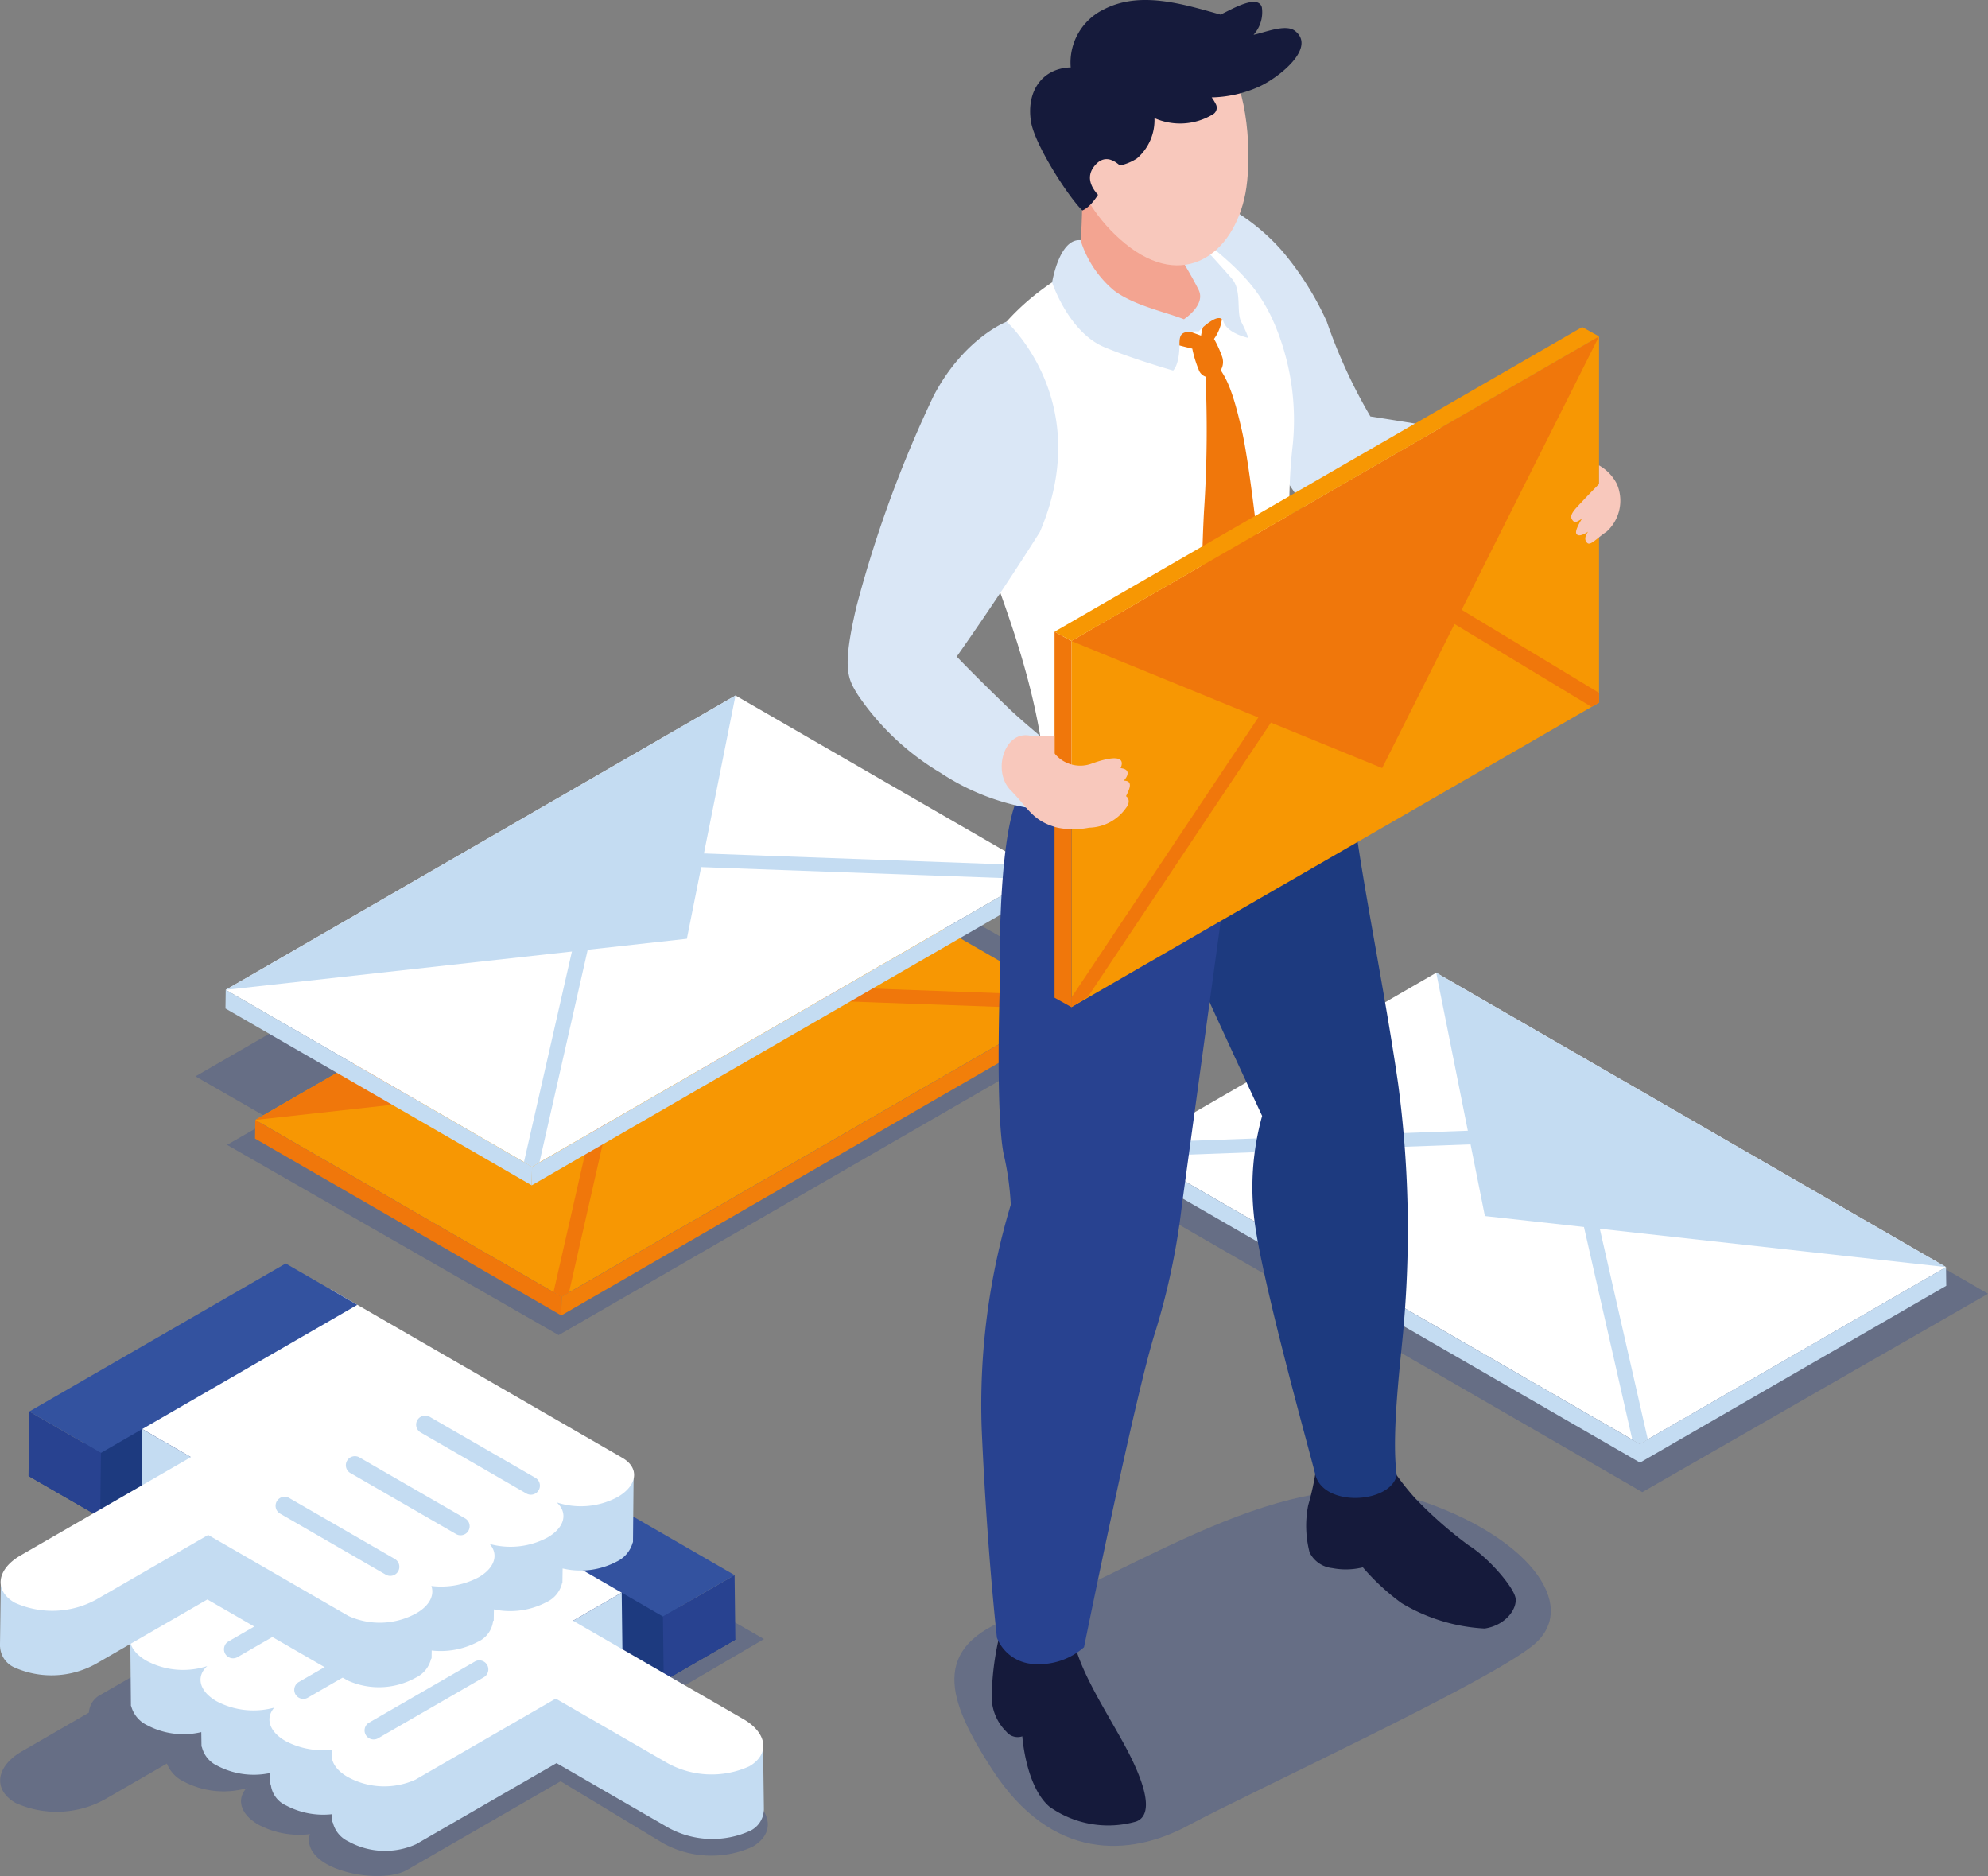 <svg data-name="グループ 7660" xmlns="http://www.w3.org/2000/svg" width="162.716" height="153.538"><rect width="100%" height="100%" fill="#808080" stroke="none"/><defs><clipPath id="a"><path data-name="長方形 12136" fill="none" d="M0 0h162.716v153.538H0z"/></clipPath><clipPath id="b"><path data-name="長方形 12131" transform="translate(78.116 121.987)" fill="none" d="M0 0h48.814v29.084H0z"/></clipPath><clipPath id="c"><path data-name="長方形 12132" transform="translate(.012 117.254)" fill="none" d="M0 0h62.83v36.284H0z"/></clipPath><clipPath id="d"><path data-name="長方形 12133" transform="translate(15.997 63.399)" fill="none" d="M0 0h72.498v45.874H0z"/></clipPath><clipPath id="e"><path data-name="長方形 12134" transform="translate(91.651 81.19)" fill="none" d="M0 0h71.065v40.931H0z"/></clipPath></defs><g data-name="グループ 7659"><g data-name="グループ 7658"><g data-name="グループ 7657" clip-path="url(#a)"><g data-name="グループ 7647"><g data-name="グループ 7646"><g data-name="グループ 7645" clip-path="url(#b)" opacity=".3"><path data-name="パス 34322" d="M115.894 122.7c9.066 2.928 13.4 8.6 9.734 11.83-3.345 2.951-23.317 12.15-28.38 14.876-4.726 2.544-11.154 3-16.082-4.65-3.6-5.59-5.153-9.975 1.862-12.455 9.615-3.4 22.407-12.978 32.866-9.6" fill="#284290"/></g></g></g><g data-name="グループ 7650"><g data-name="グループ 7649"><g data-name="グループ 7648" clip-path="url(#c)" opacity=".3"><path data-name="パス 34323" d="M61.056 146.926l-10.944-6.415a1.541 1.541 0 00-.423-1.911 6.945 6.945 0 005.276-.411l.336.187 7.229-4.229-23.315-13.379L35.426 123l-5.926-3.42-4.03-2.326-22.9 13.22 6.4 3.7 3.689-2.129 3.562 2.056L8.3 138.67a1.785 1.785 0 00-1.025 1.5L1.8 143.333c-2.158 1.245-2.394 3.147-.526 4.226a8.169 8.169 0 007.321-.3l5.066-2.925A2.759 2.759 0 0015 145.785a7.029 7.029 0 005.165.574c-.809.905-.5 2.121.993 2.981a7.13 7.13 0 004.214.77c-.281.812.134 1.74 1.334 2.433 1.787 1.032 5.093 1.374 6.641.48l12.541-7.24 8.375 5.066a8.169 8.169 0 007.321.3c1.868-1.078 1.631-2.98-.526-4.226" fill="#284290"/></g></g></g><g data-name="グループ 7653"><g data-name="グループ 7652"><g data-name="グループ 7651" clip-path="url(#d)" opacity=".3"><path data-name="パス 34324" d="M82.32 81.037l3.58-2.069L58.768 63.4 16 88.093l6.174 3.543-3.587 2.064 27.137 15.568 42.771-24.689z" fill="#284290"/></g></g></g><g data-name="グループ 7656"><g data-name="グループ 7655"><g data-name="グループ 7654" clip-path="url(#e)" opacity=".3"><path data-name="パス 34325" d="M119.945 81.19l42.771 24.694-28.294 16.237-42.771-24.694z" fill="#284290"/></g></g></g><path data-name="パス 34326" d="M53.118 134.373l-6.154 3.553 11.449 6.61 2.869-1.462 1.175-.074.066 4.958v.217h-.007a1.97 1.97 0 01-1.134 1.673 7.487 7.487 0 01-6.708-.278l-9.122-5.27-11.49 6.634a6.2 6.2 0 01-5.557-.23 2.308 2.308 0 01-1.267-1.567l-.036.009-.01-.668a6.5 6.5 0 01-3.77-.709 2.135 2.135 0 01-1.259-1.735l-.048.011-.014-.933a6.414 6.414 0 01-4.321-.6 2.291 2.291 0 01-1.261-1.555l-.026.006-.018-1.2a6.358 6.358 0 01-4.429-.563 2.445 2.445 0 01-1.312-1.577h-.018v-.144l-.054-5.674 3.568-.7.5 3.1 20.79-12z" fill="#c4dcf2"/><path data-name="パス 34327" d="M39.209 122.079l-5.864 3.385 20.981 12.114 5.864-3.386z" fill="#1d3a7f"/><path data-name="パス 34328" d="M60.125 128.913l.064 5.28-5.863 3.385-.065-5.28z" fill="#284290"/><path data-name="パス 34329" d="M50.886 130.349l.065 5.28-5.864 3.385-.065-5.28z" fill="#c4dcf2"/><path data-name="パス 34330" d="M46.9 132.646l13.94 8.048c1.977 1.141 2.193 2.884.481 3.872a7.478 7.478 0 01-6.707-.278l-9.126-5.268L34 145.654a6.2 6.2 0 01-5.556-.23c-1.1-.635-1.479-1.486-1.222-2.23a6.526 6.526 0 01-3.861-.705c-1.365-.788-1.651-1.9-.91-2.732a6.438 6.438 0 01-4.732-.526c-1.446-.834-1.681-2.035-.757-2.873a6.36 6.36 0 01-4.978-.438c-1.638-.945-1.817-2.389-.4-3.208l23.87-13.781 17.6 10.162z" fill="#fff"/><path data-name="パス 34331" d="M39.144 116.8l-5.864 3.385L54.261 132.3l5.864-3.386z" fill="#33529f"/><path data-name="パス 34332" d="M29.939 141.254a.741.741 0 001.012 1.012l8.649-4.994a.74.74 0 10-.74-1.282l-8.649 4.993a.737.737 0 00-.272.271" fill="#c4dcf2"/><path data-name="パス 34333" d="M24.185 137.932a.741.741 0 001.012 1.012l8.65-4.993a.74.74 0 00-.739-1.283l-8.651 4.993a.737.737 0 00-.272.271" fill="#c4dcf2"/><path data-name="パス 34334" d="M18.433 134.611a.741.741 0 001.012 1.012l8.649-4.994a.74.74 0 10-.74-1.282L18.7 134.34a.737.737 0 00-.272.271" fill="#c4dcf2"/><path data-name="パス 34335" d="M9.408 120.982l6.154 3.553-11.449 6.61-2.869-1.462-1.175-.083L0 134.563v.217h.007a1.969 1.969 0 001.134 1.673 7.487 7.487 0 006.708-.278l9.125-5.269 11.49 6.634a6.2 6.2 0 005.557-.23 2.307 2.307 0 001.267-1.566l.036.008.01-.668a6.5 6.5 0 003.77-.709 2.132 2.132 0 001.259-1.735l.048.011.014-.933a6.408 6.408 0 004.321-.6 2.289 2.289 0 001.261-1.555l.026.006.018-1.2a6.364 6.364 0 004.429-.564 2.445 2.445 0 001.312-1.577h.018v-.144l.054-5.674-3.568-.7-.5 3.1-20.79-12z" fill="#c4dcf2"/><path data-name="パス 34336" d="M23.317 108.689l5.864 3.385L8.2 124.188 2.336 120.8z" fill="#1d3a7f"/><path data-name="パス 34337" d="M2.4 115.523l-.065 5.28 5.865 3.385.065-5.279z" fill="#284290"/><path data-name="パス 34338" d="M11.64 116.959l-.065 5.28 5.864 3.385.065-5.28z" fill="#c4dcf2"/><path data-name="パス 34339" d="M15.627 119.256L1.687 127.3c-1.976 1.141-2.193 2.884-.481 3.872a7.478 7.478 0 006.707-.278l9.126-5.268 11.49 6.634a6.2 6.2 0 005.556-.23c1.1-.635 1.48-1.486 1.222-2.23a6.534 6.534 0 003.861-.705c1.365-.788 1.651-1.9.91-2.732a6.438 6.438 0 004.732-.526c1.446-.834 1.681-2.035.758-2.873a6.358 6.358 0 004.977-.438c1.638-.945 1.817-2.389.4-3.208l-23.87-13.781L9.473 115.7z" fill="#fff"/><path data-name="パス 34340" d="M23.382 103.409l5.864 3.385-20.981 12.114-5.865-3.386z" fill="#33529f"/><path data-name="パス 34341" d="M32.587 127.864a.741.741 0 01-1.012 1.012l-8.649-4.994a.74.74 0 11.74-1.282l8.649 4.993a.737.737 0 01.272.271" fill="#c4dcf2"/><path data-name="パス 34342" d="M38.341 124.542a.741.741 0 01-1.012 1.012l-8.65-4.993a.74.74 0 01.739-1.283l8.651 4.993a.737.737 0 01.272.271" fill="#c4dcf2"/><path data-name="パス 34343" d="M44.093 121.221a.741.741 0 01-1.012 1.012l-8.649-4.994a.74.74 0 11.739-1.283l8.65 4.994a.737.737 0 01.272.271" fill="#c4dcf2"/><path data-name="パス 34344" d="M62.621 67.569L20.894 91.66l25.067 14.473 41.727-24.091z" fill="#f79703"/><path data-name="パス 34345" d="M20.894 91.66l37.744-4.181 3.983-19.91z" fill="#f0770b"/><path data-name="パス 34346" d="M56.422 81.49l30.311 1.1.956-.551-1-.576-29.576-1.073z" fill="#f0770b"/><path data-name="パス 34347" d="M49.621 86.814l-4.316 18.939.656.379.609-.345 4.3-18.937z" fill="#f0770b"/><path data-name="パス 34348" d="M45.967 106.136l-.026 1.524-25.067-14.473.02-1.527z" fill="#f0770b"/><path data-name="パス 34349" d="M87.694 82.045l-.026 1.524-41.727 24.091.026-1.524z" fill="#f27f0a"/><path data-name="パス 34350" d="M60.2 56.922L18.475 81.013l25.067 14.473L85.269 71.4z" fill="#fff"/><path data-name="パス 34351" d="M18.475 81.013l37.744-4.181 3.981-19.91z" fill="#c4dcf2"/><path data-name="パス 34352" d="M54 70.844l30.311 1.1.956-.551-1-.576-29.574-1.073z" fill="#c4dcf2"/><path data-name="パス 34353" d="M47.2 76.168l-4.314 18.939.656.379.609-.345 4.3-18.937z" fill="#c4dcf2"/><path data-name="パス 34354" d="M43.548 95.489l-.026 1.524L18.455 82.54l.02-1.527z" fill="#c4dcf2"/><path data-name="パス 34355" d="M85.275 71.4l-.026 1.524-41.727 24.089.026-1.524z" fill="#c4dcf2"/><path data-name="パス 34356" d="M117.554 79.614l41.727 24.091-25.067 14.473-41.727-24.091z" fill="#fff"/><path data-name="パス 34357" d="M159.281 103.705l-37.744-4.181-3.983-19.91z" fill="#c4dcf2"/><path data-name="パス 34358" d="M123.753 93.536l-30.311 1.1-.956-.55 1-.576 29.579-1.075z" fill="#c4dcf2"/><path data-name="パス 34359" d="M130.554 98.86l4.316 18.94-.656.379-.609-.345L129.3 98.9z" fill="#c4dcf2"/><path data-name="パス 34360" d="M134.208 118.181l.026 1.524 25.066-14.473-.02-1.527z" fill="#c4dcf2"/><path data-name="パス 34361" d="M92.481 94.09l.026 1.524 41.727 24.091-.026-1.524z" fill="#c4dcf2"/><path data-name="パス 34362" d="M107.743 120.032a21.185 21.185 0 01-.667 3.156 8.643 8.643 0 00.111 3.864 2.323 2.323 0 001.844 1.285 5.8 5.8 0 002.518-.06 18.612 18.612 0 003.159 2.921 14.645 14.645 0 006.811 2.086c1.733-.264 2.661-1.615 2.528-2.486s-2.175-3.284-3.849-4.329a34.339 34.339 0 01-4.3-3.772 20.65 20.65 0 01-2.135-2.782z" fill="#151a3b"/><path data-name="パス 34363" d="M81.986 133.166a22.91 22.91 0 00-.81 5.427 4.026 4.026 0 001.192 3.134 1.193 1.193 0 001.307.382s.277 4.1 2.222 5.759a8.311 8.311 0 007.09 1.214c1.619-.6.554-3.54-1.03-6.419s-3.607-5.978-4.112-8.581c-3.878-.535-5.859-.916-5.859-.916" fill="#151a3b"/><path data-name="パス 34364" d="M100.156 16.76a16.845 16.845 0 014.775 3.766 24.669 24.669 0 013.666 5.8 43.03 43.03 0 003.569 7.758s12.609 1.935 14.465 2.731-.35 6.054-.35 6.054-15.865 1.616-18.628-.435C105.5 40.838 94.39 20.526 94.39 20.526z" fill="#dae7f6"/><path data-name="パス 34365" d="M105.374 51.229s5.018 12.8 5.795 17.98 2.339 13.021 3.274 19.547a90.7 90.7 0 01.488 19.258c-.173 2.53-1.1 9.141-.61 12.732-.548 2.336-6.022 2.627-6.671-.086-.4-1.684-4.605-16.591-5.03-21.28a21.821 21.821 0 01.684-8.049s-6.835-14.631-9.231-20.39-.766-12.892-.766-12.892z" fill="#1d3a7f"/><path data-name="パス 34366" d="M87.4 56.532a38.14 38.14 0 00-4.415 9.587c-1.377 4.3-1.153 14.6-1.153 14.6s-.354 10.148.3 13.657a23.568 23.568 0 01.6 4.221 56.685 56.685 0 00-2.381 18.362c.435 9.949 1.246 17.085 1.246 17.085a3.416 3.416 0 003.103 2.146 5.554 5.554 0 004.027-1.378s4.273-21.063 5.851-25.865a57.643 57.643 0 002.163-10.335l3.231-23.652s6.393-4.174 3.116-14.7c-2.052-6.591-15.691-3.73-15.691-3.73" fill="#284290"/><path data-name="パス 34367" d="M80.1 29.645c3.168-6.3 11.7-10.842 18.545-9.853 3.28 2.612 4.8 4.359 5.981 7.49a20.217 20.217 0 011.182 9.141c-1.033 8.892 1.078 17.545 1.845 20.934a24.77 24.77 0 01-13.773 7.182c-2.887.5-4.995-.585-7.808-1.627a.944.944 0 01-.651-.855c-.957-7.186-3.424-13.21-5.914-19.928a17.194 17.194 0 01.593-12.484" fill="#fff"/><path data-name="パス 34368" d="M96.665 15.881s-.655 4.335.933 5.836 1.6 4.587-1.58 5.624c-3.856 1.257-6.578-1.522-8.98-3.437 1.038-2.2 1.545-2.187 1.545-8.361 0-5.023 8.082.338 8.082.338" fill="#f3a491"/><path data-name="パス 34369" d="M82.385 26.329S78.9 27.665 76.413 32.4a98.368 98.368 0 00-6.327 17.3c-1.16 4.987-.721 5.8.112 7.146a21.336 21.336 0 006.824 6.431 18.921 18.921 0 007.7 2.931s.788-.589.788-5.643c-.24-.232-1.951-1.637-2.887-2.538-2.822-2.715-4.316-4.29-4.316-4.29s3.437-4.847 6.806-10.2c4.561-10.679-2.727-17.214-2.727-17.214" fill="#dae7f6"/><path data-name="パス 34370" d="M99.373 27.73a3.584 3.584 0 00.669-2.2l-1.29.35a8.028 8.028 0 00-.448 1.59s-.982-.363-1.417-.5c-1.185-.386-1.1 1.1-1.1 1.1s.959.267 1.8.462a9.337 9.337 0 00.519 1.708.926.926 0 001.2.586 1.3 1.3 0 00.732-1.608 8.874 8.874 0 00-.671-1.483" fill="#f0770b"/><path data-name="パス 34371" d="M88.444 19.656a8.785 8.785 0 002.737 4.121c2.4 1.812 6.928 2.107 6.928 3.343-1.313 0-1.569.076-1.569 1.024 0 1.774-.522 2.182-.522 2.182s-3.264-.93-5.617-1.91c-2.947-1.228-4.287-5.3-4.287-5.3s.578-3.621 2.33-3.457" fill="#dae7f6"/><path data-name="パス 34372" d="M98.11 19.792s1.91 2.076 2.729 3.031.341 2.715.75 3.507a10.654 10.654 0 01.591 1.327s-1.705-.345-2.035-1.327-2.035.79-2.035.79l-1.21-.99s1.819-1.163 1.205-2.406-1.637-2.88-1.637-2.88z" fill="#dae7f6"/><path data-name="パス 34373" d="M89.683 5.193c2.39-2.644 8.688-3.73 10.946.144 1.7 2.914 1.769 8.1 1.308 10.488-.968 5.005-5.077 7.987-9.811 4.139C87.61 16.3 85.563 9.753 89.683 5.193" fill="#f8c8bc"/><path data-name="パス 34374" d="M84.387 9.974c-.41-2.537.955-4.4 3.25-4.456A4.835 4.835 0 0190.352.766c2.977-1.537 6.5-.428 9.548.428.881-.41 3.042-1.715 3.381-.6a2.756 2.756 0 01-.679 2.251c.881-.167 2.613-.911 3.378-.328 1.811 1.381-1.313 3.839-2.916 4.57a9.959 9.959 0 01-3.888.886 4.058 4.058 0 01.335.542.624.624 0 01-.218.832 5.176 5.176 0 01-4.8.32 4.144 4.144 0 01-1.433 3.3 4.172 4.172 0 01-2.207.674c-.216 1.145-1.259 3.183-2.265 3.586-1.221-1.213-3.9-5.415-4.2-7.255" fill="#151a3b"/><path data-name="パス 34375" d="M92.158 14.123s-1.381-2.092-2.609-.5 1.29 3.138 1.29 3.138z" fill="#f8c8bc"/><path data-name="パス 34376" d="M101.638 35.2c-.787-3.471-1.317-4.343-1.983-5.279-.207-.291-1.026-.006-1.009.35a99.325 99.325 0 01-.1 11.579c-.3 5.8-.146 9.945-.146 9.945a15.459 15.459 0 003.3 2.807 12.008 12.008 0 001.783-5.374s-1.012-10.36-1.844-14.028" fill="#f0770b"/><path data-name="パス 34377" d="M130.88 57.5L87.695 82.429V52.472l43.185-24.933z" fill="#f79703"/><path data-name="パス 34378" d="M87.694 52.465l25.433 10.4 17.752-35.336z" fill="#f0770b"/><path data-name="パス 34379" d="M87.694 82.429v-.785l17.791-26.66h1.315L89.037 81.593z" fill="#f0770b"/><path data-name="パス 34380" d="M130.264 57.851l-15.05-9.1.589-1.16 15.076 9.115v.794z" fill="#f0770b"/><path data-name="パス 34381" d="M87.694 52.465l-1.38-.765v29.957l1.38.772z" fill="#f0770b"/><path data-name="パス 34382" d="M130.88 27.532l-1.379-.765L86.315 51.7l1.38.765z" fill="#f79703"/><path data-name="パス 34383" d="M84.314 60.21a12.9 12.9 0 002 0v1.452a2.7 2.7 0 003.094.816c1.362-.485 2.8-.748 2.313.39.788.087.652.588.263 1.026.824 0 .43.759.178 1.268.294.192.294.613 0 .962a3.787 3.787 0 01-3.022 1.617 6.574 6.574 0 01-2.581 0c-2.042-.54-2.353-1.551-3.85-3.077s-.522-4.882 1.605-4.454" fill="#f8c8bc"/><path data-name="パス 34384" d="M130.88 38.083v1.532s-.728.722-1.8 1.88c-.648.7-.53.928-.263 1.2.146.146.671-.253.671-.253s-.612.953-.467 1.233c.2.388.963-.163.963-.163s-.474.583-.058.933c.267.225.787-.408 1.582-.939a3.428 3.428 0 00.836-3.887 3.653 3.653 0 00-1.466-1.532" fill="#f8c8bc"/></g></g></g></svg>